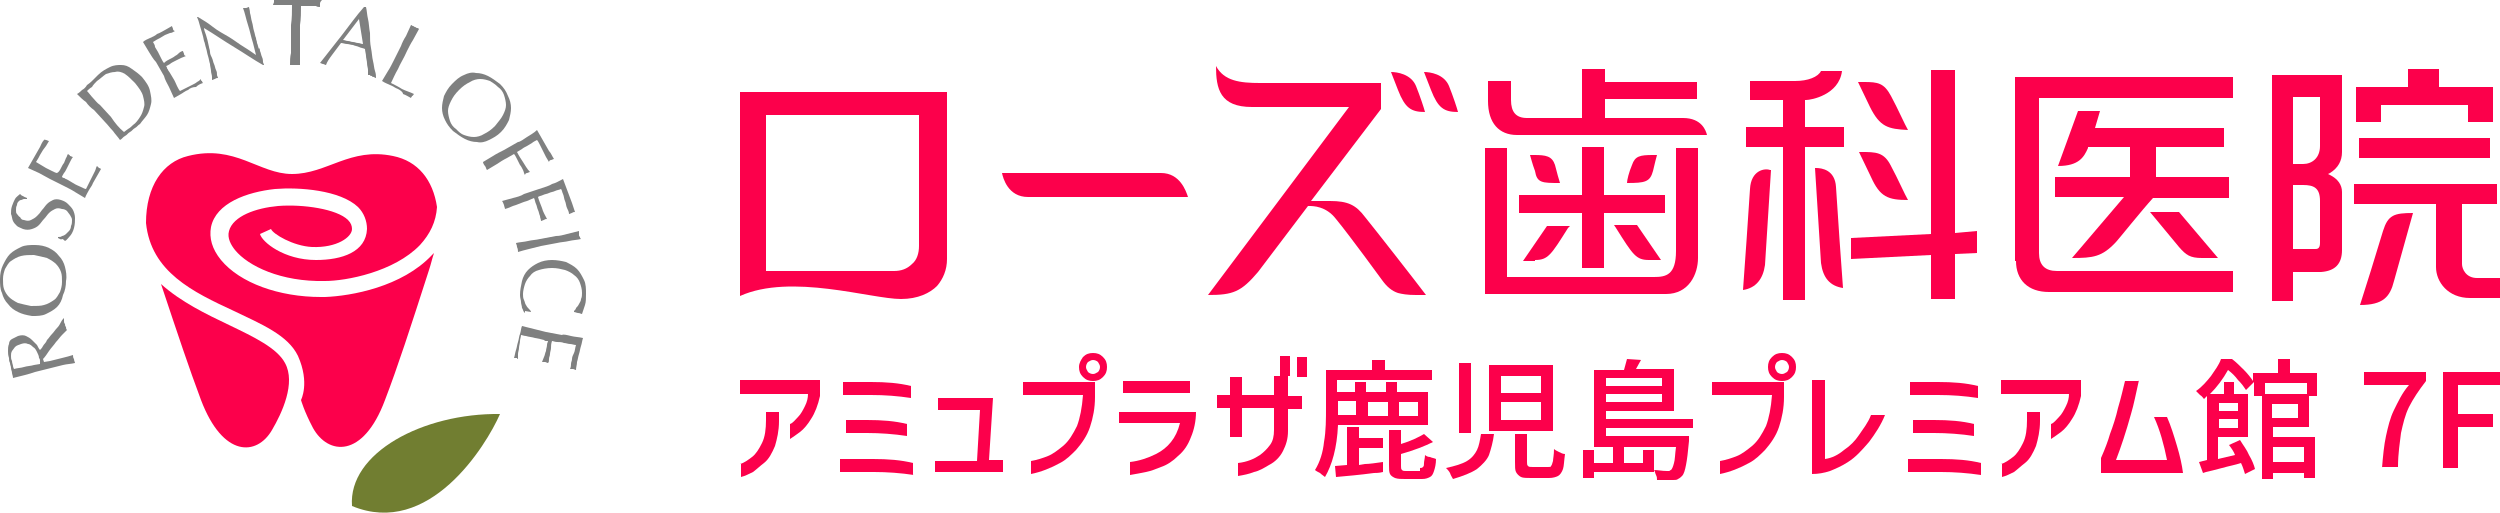 <?xml version="1.0" encoding="utf-8"?>
<!-- Generator: Adobe Illustrator 26.2.1, SVG Export Plug-In . SVG Version: 6.00 Build 0)  -->
<svg version="1.1" id="レイヤー_1" xmlns="http://www.w3.org/2000/svg" xmlns:xlink="http://www.w3.org/1999/xlink" x="0px"
	 y="0px" viewBox="0 0 250 51.3" style="enable-background:new 0 0 250 51.3;" xml:space="preserve">
<style type="text/css">
	.st0{fill:#7F8080;}
	.st1{fill:#fc004b;}
	.st2{fill:#717E31;}
</style>
<g>
	<g>
		<g>
			<g>
				<path class="st0" d="M2.5,37.5c-0.4,0.1-0.8,0.2-1.2,0.3c0-0.2-0.1-0.4-0.1-0.5c0-0.2-0.1-0.3-0.1-0.5c0-0.2-0.1-0.3-0.1-0.5
					c-0.1-0.2-0.1-0.3-0.1-0.5c-0.1-0.3-0.1-0.5-0.1-0.7c0-0.2,0-0.5,0.1-0.7C0.9,34.2,1,34,1.2,33.9c0.2-0.1,0.4-0.2,0.6-0.3
					c0.3-0.1,0.6-0.1,0.8,0c0.2,0.1,0.4,0.2,0.6,0.4c0.2,0.2,0.3,0.3,0.5,0.5C3.8,34.7,3.9,34.9,4,35c0.1-0.1,0.2-0.2,0.3-0.4
					c0.1-0.2,0.3-0.3,0.4-0.6c0.2-0.2,0.3-0.4,0.5-0.6c0.2-0.2,0.3-0.4,0.5-0.6c0.2-0.2,0.3-0.4,0.4-0.6c0.1-0.2,0.2-0.3,0.3-0.4
					c0,0.1,0,0.2,0,0.3c0,0.1,0,0.2,0.1,0.3c0,0.1,0,0.2,0.1,0.3c0,0.1,0,0.2,0.1,0.3c-0.1,0.1-0.3,0.3-0.5,0.5
					C6,33.7,5.8,34,5.6,34.2c-0.2,0.3-0.5,0.6-0.7,0.9c-0.2,0.3-0.4,0.6-0.6,0.8l0.1,0.3L5,36.1c0.4-0.1,0.8-0.2,1.2-0.3
					c0.4-0.1,0.8-0.2,1.1-0.3c0,0.1,0,0.3,0.1,0.4c0,0.2,0.1,0.3,0.1,0.4c-0.4,0.1-0.8,0.1-1.2,0.2c-0.4,0.1-0.8,0.2-1.2,0.3
					l-1.6,0.4C3.2,37.3,2.9,37.4,2.5,37.5z M4,36.1c0-0.1,0-0.2-0.1-0.3c0-0.2-0.1-0.4-0.2-0.6c-0.1-0.2-0.2-0.4-0.4-0.5
					c-0.1-0.1-0.3-0.3-0.5-0.3c-0.2-0.1-0.4-0.1-0.7,0c-0.2,0.1-0.4,0.1-0.6,0.3c-0.1,0.1-0.2,0.3-0.3,0.4c-0.1,0.2-0.1,0.3-0.1,0.5
					c0,0.2,0,0.3,0.1,0.5c0,0.2,0.1,0.4,0.1,0.5c0,0.1,0.1,0.3,0.1,0.3c0.3-0.1,0.7-0.1,1-0.2c0.3-0.1,0.7-0.1,1-0.2L4,36.4
					C4,36.3,4,36.2,4,36.1z"/>
				<path class="st0" d="M1.8,31.2c-0.4-0.2-0.7-0.4-1-0.8c-0.3-0.3-0.5-0.7-0.6-1.1C0,28.9,0,28.4,0,27.9c0-0.5,0.1-1,0.3-1.4
					c0.2-0.4,0.4-0.8,0.7-1.1c0.3-0.3,0.7-0.5,1.1-0.7c0.4-0.2,0.9-0.2,1.4-0.2c0.5,0,1,0.1,1.4,0.3c0.4,0.2,0.7,0.4,1,0.8
					c0.3,0.3,0.5,0.7,0.6,1.1c0.1,0.4,0.2,0.9,0.1,1.4c0,0.5-0.1,1-0.3,1.4C6.2,30,6,30.4,5.7,30.7C5.4,31,5,31.2,4.6,31.4
					c-0.4,0.2-0.9,0.2-1.4,0.2C2.6,31.5,2.2,31.4,1.8,31.2z M2.1,25.6c-0.4,0.1-0.7,0.3-1,0.5c-0.3,0.2-0.4,0.5-0.6,0.8
					c-0.1,0.3-0.2,0.6-0.2,1c0,0.4,0,0.7,0.1,1c0.1,0.3,0.3,0.6,0.5,0.8c0.2,0.2,0.5,0.4,0.9,0.6c0.4,0.1,0.8,0.2,1.3,0.3
					c0.5,0,1,0,1.3-0.1c0.4-0.1,0.7-0.3,1-0.5c0.3-0.2,0.4-0.5,0.6-0.8c0.1-0.3,0.2-0.6,0.2-1c0-0.4,0-0.7-0.1-1
					c-0.1-0.3-0.3-0.6-0.5-0.8c-0.2-0.2-0.5-0.4-0.9-0.6c-0.4-0.1-0.8-0.2-1.3-0.3C2.9,25.5,2.5,25.5,2.1,25.6z"/>
				<path class="st0" d="M6.2,23.6c0.1,0,0.3-0.1,0.4-0.2c0.1-0.1,0.2-0.2,0.3-0.3c0.1-0.1,0.2-0.3,0.2-0.5c0.1-0.2,0.1-0.4,0.1-0.6
					c0-0.2-0.1-0.3-0.2-0.5c-0.1-0.1-0.2-0.3-0.3-0.4c-0.1-0.1-0.3-0.2-0.5-0.2c-0.3-0.1-0.5-0.1-0.7,0c-0.2,0.1-0.4,0.2-0.6,0.4
					c-0.2,0.2-0.3,0.4-0.5,0.6c-0.2,0.2-0.3,0.4-0.5,0.6c-0.2,0.2-0.4,0.3-0.7,0.4c-0.3,0.1-0.6,0.1-0.9,0c-0.2-0.1-0.5-0.2-0.6-0.3
					c-0.2-0.2-0.3-0.3-0.4-0.5c-0.1-0.2-0.1-0.5-0.2-0.7c0-0.3,0-0.5,0.1-0.8c0.1-0.3,0.2-0.5,0.3-0.7c0.1-0.2,0.3-0.3,0.5-0.5
					c0.1,0.1,0.2,0.2,0.3,0.2c0.1,0.1,0.2,0.1,0.4,0.2l0,0.1c-0.1,0-0.2,0-0.3,0c-0.1,0-0.2,0.1-0.3,0.1C2.1,20,2,20,1.9,20.1
					c-0.1,0.1-0.2,0.2-0.2,0.4c-0.1,0.2-0.1,0.3-0.1,0.5c0,0.2,0,0.3,0.1,0.4c0.1,0.1,0.2,0.3,0.3,0.3C2.1,21.9,2.2,22,2.4,22
					c0.3,0.1,0.5,0.1,0.7,0c0.2-0.1,0.4-0.2,0.6-0.4C3.9,21.4,4,21.3,4.2,21c0.2-0.2,0.3-0.4,0.5-0.6c0.2-0.2,0.4-0.3,0.6-0.4
					c0.2-0.1,0.5-0.1,0.8,0c0.3,0.1,0.5,0.2,0.7,0.4c0.2,0.2,0.4,0.4,0.5,0.6c0.1,0.2,0.2,0.5,0.2,0.8c0,0.3,0,0.6-0.1,1
					c-0.1,0.4-0.3,0.7-0.4,0.8c-0.2,0.2-0.3,0.4-0.5,0.5c-0.1-0.1-0.2-0.2-0.3-0.2C6.1,24,6,23.9,5.8,23.8l0-0.1
					C6,23.7,6.1,23.7,6.2,23.6z"/>
				<path class="st0" d="M3.9,17.3c-0.4-0.2-0.7-0.3-1.1-0.5c0.1-0.2,0.3-0.5,0.4-0.7c0.1-0.2,0.3-0.5,0.4-0.7
					c0.1-0.2,0.3-0.5,0.4-0.7c0.1-0.2,0.2-0.5,0.4-0.7C4.5,13.9,4.5,14,4.6,14c0.1,0,0.2,0.1,0.3,0.1c-0.1,0.2-0.2,0.3-0.3,0.5
					c-0.1,0.1-0.2,0.3-0.3,0.4c-0.1,0.2-0.2,0.3-0.3,0.5c-0.1,0.2-0.2,0.4-0.4,0.7c0.2,0.1,0.3,0.2,0.5,0.3c0.2,0.1,0.3,0.2,0.5,0.3
					c0.2,0.1,0.4,0.2,0.6,0.3c0.2,0.1,0.4,0.2,0.5,0.2C5.9,17.2,6,17,6.1,16.8c0.1-0.2,0.2-0.4,0.3-0.5c0.1-0.2,0.1-0.3,0.2-0.5
					c0.1-0.1,0.1-0.3,0.2-0.4c0.1,0.1,0.2,0.1,0.2,0.2c0.1,0,0.2,0.1,0.3,0.1c-0.1,0.1-0.2,0.3-0.3,0.5c-0.1,0.2-0.2,0.4-0.3,0.6
					c-0.1,0.2-0.2,0.4-0.3,0.5c-0.1,0.2-0.2,0.3-0.2,0.4c0,0,0.1,0.1,0.2,0.1c0.1,0,0.1,0.1,0.2,0.1L6.8,18l0.5,0.3
					c0.3,0.2,0.6,0.3,0.8,0.4c0.2,0.1,0.4,0.2,0.5,0.2c0.1-0.2,0.2-0.4,0.3-0.6c0.1-0.2,0.2-0.4,0.3-0.6c0.1-0.2,0.2-0.4,0.3-0.6
					c0.1-0.2,0.1-0.4,0.2-0.5c0,0,0.1,0.1,0.1,0.1c0,0,0.1,0.1,0.1,0.1c0.1,0,0.2,0.1,0.2,0.1c-0.1,0.2-0.3,0.5-0.4,0.7
					c-0.1,0.2-0.3,0.5-0.4,0.7c-0.1,0.3-0.3,0.5-0.4,0.7c-0.1,0.2-0.3,0.5-0.4,0.8c-0.3-0.2-0.7-0.4-1-0.6c-0.3-0.2-0.7-0.4-1.1-0.6
					L5,17.9C4.6,17.7,4.3,17.5,3.9,17.3z"/>
				<path class="st0" d="M8.6,10.2C8.3,10,8,9.7,7.7,9.4c0.2-0.1,0.4-0.3,0.5-0.4c0.2-0.1,0.4-0.3,0.5-0.5C9,8.3,9.2,8.1,9.3,8
					c0.2-0.2,0.3-0.3,0.5-0.5c0.4-0.4,0.8-0.6,1.2-0.8c0.4-0.2,0.8-0.2,1.1-0.2c0.4,0,0.7,0.1,1.1,0.4c0.3,0.2,0.7,0.5,1,0.8
					c0.4,0.5,0.7,0.9,0.8,1.4c0.1,0.5,0.2,0.9,0.1,1.3c-0.1,0.4-0.2,0.8-0.4,1.1c-0.2,0.3-0.5,0.6-0.7,0.9c-0.2,0.1-0.3,0.3-0.5,0.4
					c-0.2,0.1-0.3,0.3-0.5,0.4c-0.2,0.1-0.3,0.3-0.5,0.4c-0.2,0.1-0.3,0.3-0.5,0.4c-0.2-0.3-0.5-0.6-0.7-0.9
					c-0.3-0.3-0.5-0.6-0.8-0.9l-1.1-1.2C9.1,10.8,8.8,10.5,8.6,10.2z M12.4,13.2c0.1-0.1,0.3-0.2,0.4-0.3c0.2-0.1,0.4-0.3,0.5-0.4
					c0.3-0.2,0.5-0.5,0.7-0.8c0.2-0.3,0.3-0.6,0.4-1c0.1-0.3,0-0.7-0.1-1.1c-0.1-0.4-0.4-0.8-0.8-1.3c-0.4-0.4-0.7-0.7-1-0.9
					c-0.3-0.2-0.7-0.3-1-0.2c-0.3,0-0.6,0.1-0.9,0.2C10.3,7.6,10,7.9,9.7,8.1C9.5,8.3,9.3,8.5,9.2,8.7C9,8.8,8.8,9,8.7,9.1
					c0.2,0.2,0.4,0.5,0.6,0.7c0.2,0.2,0.4,0.5,0.7,0.7l1.1,1.2C11.5,12.3,11.9,12.8,12.4,13.2z"/>
				<path class="st0" d="M14.9,5.2c-0.2-0.3-0.4-0.7-0.6-1C14.5,4,14.8,3.9,15,3.8c0.2-0.1,0.5-0.2,0.7-0.4C16,3.3,16.3,3.1,16.5,3
					c0.2-0.1,0.5-0.3,0.7-0.4c0,0.1,0.1,0.2,0.1,0.3c0,0.1,0.1,0.2,0.2,0.2c-0.2,0.1-0.3,0.2-0.5,0.2c-0.2,0.1-0.3,0.1-0.5,0.2
					c-0.2,0.1-0.3,0.2-0.5,0.3c-0.2,0.1-0.4,0.2-0.7,0.4c0.1,0.2,0.2,0.3,0.2,0.5c0.1,0.2,0.2,0.3,0.3,0.5c0.1,0.2,0.2,0.4,0.3,0.6
					c0.1,0.2,0.2,0.4,0.3,0.5C16.6,6.1,16.8,6,17,5.9c0.2-0.1,0.4-0.2,0.5-0.3c0.2-0.1,0.3-0.2,0.4-0.3c0.1-0.1,0.3-0.2,0.4-0.2
					c0,0.1,0.1,0.2,0.1,0.3c0,0.1,0.1,0.2,0.2,0.2c-0.2,0.1-0.3,0.1-0.5,0.2c-0.2,0.1-0.4,0.2-0.6,0.3c-0.2,0.1-0.4,0.2-0.5,0.3
					c-0.2,0.1-0.3,0.2-0.4,0.2c0,0,0.1,0.1,0.1,0.2c0,0.1,0.1,0.1,0.1,0.2l0.2,0.3l0.3,0.5c0.2,0.3,0.3,0.6,0.4,0.8
					c0.1,0.2,0.2,0.4,0.3,0.5c0.2-0.1,0.4-0.2,0.6-0.3c0.2-0.1,0.4-0.2,0.6-0.3c0.2-0.1,0.4-0.2,0.5-0.3c0.2-0.1,0.3-0.2,0.4-0.3
					c0,0,0,0.1,0,0.1c0,0,0,0.1,0.1,0.1c0,0.1,0.1,0.2,0.1,0.2c-0.3,0.1-0.5,0.2-0.7,0.4C19.3,8.7,19,8.8,18.8,9
					c-0.3,0.1-0.5,0.3-0.7,0.4c-0.2,0.1-0.5,0.3-0.7,0.4c-0.2-0.4-0.3-0.7-0.5-1.1c-0.2-0.4-0.4-0.7-0.5-1.1l-0.8-1.4
					C15.3,5.9,15.1,5.5,14.9,5.2z"/>
				<path class="st0" d="M23.4,4.7c-1-0.6-2-1.3-3-1.9c0,0.2,0.1,0.4,0.2,0.7c0.1,0.3,0.2,0.7,0.3,1.2c0,0.1,0.1,0.3,0.1,0.5
					c0,0.2,0.1,0.4,0.2,0.6c0.1,0.2,0.1,0.4,0.2,0.6c0.1,0.2,0.1,0.4,0.2,0.6c0.1,0.2,0.1,0.3,0.1,0.5c0,0.1,0.1,0.2,0.1,0.3
					c-0.1,0-0.2,0-0.3,0.1c-0.1,0-0.2,0.1-0.3,0.1c0-0.1,0-0.2,0-0.3c0-0.2-0.1-0.4-0.1-0.6c0-0.2-0.1-0.5-0.1-0.7
					c-0.1-0.3-0.1-0.5-0.2-0.8c-0.1-0.3-0.1-0.5-0.2-0.8c-0.1-0.3-0.1-0.5-0.2-0.7c-0.1-0.6-0.3-1.1-0.4-1.5
					c-0.1-0.4-0.2-0.7-0.3-0.9l0.1,0c0.5,0.3,1,0.6,1.5,1c0.5,0.4,1.1,0.7,1.6,1c0.5,0.3,1,0.7,1.5,1c0.5,0.3,0.9,0.6,1.2,0.8
					l-0.3-1.2c-0.2-0.6-0.3-1.2-0.5-1.8c-0.2-0.6-0.3-1.2-0.5-1.7c0.1,0,0.2,0,0.3,0c0.1,0,0.2-0.1,0.3-0.1c0,0.1,0.1,0.3,0.1,0.6
					c0.1,0.3,0.1,0.6,0.2,0.9c0.1,0.3,0.1,0.6,0.2,0.9c0.1,0.3,0.1,0.5,0.2,0.7c0,0.2,0.1,0.3,0.1,0.5c0.1,0.2,0.1,0.4,0.2,0.6
					C25.9,4.7,26,4.9,26,5.1c0.1,0.2,0.1,0.4,0.2,0.6c0.1,0.2,0.1,0.4,0.1,0.5c0,0.1,0.1,0.2,0.1,0.3l-0.1,0
					C25.4,6,24.4,5.3,23.4,4.7z"/>
				<path class="st0" d="M29.2,0.5c-0.2,0-0.3,0-0.5,0c-0.2,0-0.4,0-0.5,0c-0.2,0-0.3,0-0.5,0c-0.2,0-0.3,0-0.4,0
					c0-0.1,0.1-0.2,0.1-0.3c0-0.1,0-0.2,0-0.3c0.4,0,0.8,0,1.2,0.1c0.4,0,0.8,0,1.2,0c0.4,0,0.8,0,1.2,0c0.4,0,0.8,0,1.2,0
					C32,0.2,32,0.3,32,0.4c0,0.1,0,0.2,0,0.3c-0.1,0-0.3,0-0.4-0.1c-0.2,0-0.3,0-0.5,0c-0.2,0-0.4,0-0.5,0c-0.2,0-0.3,0-0.5,0
					c0,0.6,0,1.3-0.1,1.9l0,1.6c0,0.4,0,0.8,0,1.2c0,0.4,0,0.8,0,1.2c-0.1,0-0.3,0-0.5,0c-0.2,0-0.3,0-0.5,0c0-0.4,0-0.8,0.1-1.2
					c0-0.4,0-0.8,0-1.2l0-1.6C29.2,1.8,29.2,1.2,29.2,0.5z"/>
				<path class="st0" d="M37.6,7.8c-0.1,0-0.2-0.1-0.2-0.1c-0.1,0-0.2,0-0.2-0.1c-0.1,0-0.2,0-0.2-0.1c-0.1,0-0.2,0-0.2,0
					c0-0.1,0-0.3,0-0.5c0-0.2-0.1-0.4-0.1-0.7c0-0.2-0.1-0.5-0.1-0.7c0-0.2-0.1-0.5-0.1-0.7c-0.2-0.1-0.4-0.1-0.6-0.2
					c-0.2-0.1-0.4-0.1-0.6-0.2c-0.2,0-0.4-0.1-0.6-0.1c-0.2,0-0.4-0.1-0.6-0.1c-0.3,0.4-0.6,0.8-0.9,1.2c-0.3,0.4-0.5,0.7-0.6,1
					c-0.1,0-0.2-0.1-0.3-0.1c-0.1,0-0.2-0.1-0.3-0.1c0.7-0.9,1.5-1.9,2.2-2.8c0.7-0.9,1.4-1.9,2.2-2.8l0.2,0
					c0.1,0.4,0.1,0.8,0.2,1.2c0.1,0.4,0.1,0.9,0.2,1.4C37,3.9,37,4.3,37.1,4.8c0.1,0.5,0.1,0.9,0.2,1.3c0.1,0.4,0.1,0.7,0.2,1
					C37.6,7.4,37.6,7.6,37.6,7.8z M34.3,4c0.2,0,0.3,0.1,0.5,0.1c0.2,0,0.3,0.1,0.5,0.1c0.2,0,0.3,0.1,0.5,0.1
					c0.2,0,0.3,0.1,0.5,0.1l-0.4-2.5L34.3,4z"/>
				<path class="st0" d="M40.6,3.6c0.2-0.4,0.3-0.7,0.5-1.1c0.1,0,0.1,0.1,0.2,0.1c0.1,0,0.1,0.1,0.2,0.1c0.1,0,0.1,0.1,0.2,0.1
					c0.1,0,0.1,0,0.2,0.1c-0.2,0.4-0.4,0.7-0.6,1.1c-0.2,0.3-0.4,0.7-0.6,1.1c-0.3,0.7-0.7,1.3-0.9,1.8c-0.3,0.5-0.5,1-0.7,1.4
					c0.4,0.2,0.8,0.4,1.1,0.6c0.4,0.2,0.8,0.3,1.2,0.5c-0.1,0.1-0.1,0.2-0.2,0.2c0,0.1-0.1,0.1-0.1,0.2c-0.2-0.1-0.5-0.3-0.8-0.4
					C40.3,9.2,40,9,39.8,8.9c-0.3-0.1-0.5-0.3-0.8-0.4c-0.2-0.1-0.5-0.2-0.8-0.4c0.2-0.3,0.4-0.7,0.6-1c0.2-0.3,0.4-0.7,0.6-1.1
					l0.7-1.4C40.2,4.3,40.4,3.9,40.6,3.6z"/>
				<path class="st0" d="M46.4,7.5c0.4-0.2,0.8-0.3,1.2-0.2c0.4,0,0.8,0.1,1.2,0.3c0.4,0.2,0.8,0.5,1.2,0.8c0.4,0.4,0.6,0.7,0.8,1.2
					c0.2,0.4,0.3,0.8,0.3,1.2c0,0.4-0.1,0.8-0.2,1.2c-0.2,0.4-0.4,0.8-0.8,1.2c-0.4,0.4-0.8,0.6-1.2,0.8c-0.4,0.2-0.8,0.3-1.2,0.2
					c-0.4,0-0.8-0.1-1.2-0.3c-0.4-0.2-0.8-0.5-1.2-0.8c-0.4-0.4-0.6-0.7-0.8-1.1c-0.2-0.4-0.3-0.8-0.3-1.2c0-0.4,0.1-0.8,0.2-1.2
					c0.2-0.4,0.4-0.8,0.8-1.2C45.6,8,45.9,7.7,46.4,7.5z M50.3,11.5c0.2-0.4,0.3-0.7,0.3-1c0-0.3-0.1-0.7-0.2-1
					c-0.1-0.3-0.3-0.6-0.6-0.8c-0.3-0.3-0.5-0.4-0.8-0.6c-0.3-0.1-0.6-0.2-1-0.2c-0.3,0-0.7,0.1-1,0.3c-0.4,0.2-0.7,0.4-1.1,0.8
					c-0.4,0.4-0.6,0.7-0.8,1.1c-0.2,0.4-0.3,0.7-0.3,1c0,0.3,0.1,0.7,0.2,1c0.1,0.3,0.3,0.6,0.6,0.8c0.3,0.3,0.5,0.5,0.8,0.6
					c0.3,0.1,0.6,0.2,1,0.2c0.3,0,0.7-0.1,1-0.3c0.4-0.2,0.7-0.4,1.1-0.8C49.8,12.2,50.1,11.9,50.3,11.5z"/>
				<path class="st0" d="M52.7,13.7c0.3-0.2,0.7-0.4,1-0.7c0.1,0.2,0.3,0.5,0.4,0.7c0.1,0.2,0.3,0.5,0.4,0.7
					c0.1,0.2,0.3,0.5,0.4,0.7c0.2,0.2,0.3,0.5,0.5,0.8c-0.1,0-0.2,0.1-0.3,0.1c-0.1,0-0.2,0.1-0.2,0.2c-0.1-0.2-0.2-0.3-0.3-0.5
					c-0.1-0.2-0.2-0.4-0.3-0.6c-0.1-0.2-0.2-0.4-0.3-0.6c-0.1-0.2-0.2-0.4-0.3-0.5c-0.2,0.1-0.4,0.2-0.5,0.3
					c-0.2,0.1-0.3,0.2-0.5,0.3c-0.2,0.1-0.4,0.2-0.5,0.3c-0.2,0.1-0.3,0.2-0.5,0.3c0.2,0.4,0.4,0.7,0.6,1c0.2,0.3,0.4,0.7,0.7,1
					c-0.1,0-0.2,0.1-0.3,0.1c-0.1,0-0.2,0.1-0.2,0.2c-0.1-0.1-0.1-0.3-0.2-0.5c-0.1-0.2-0.2-0.4-0.3-0.5c-0.1-0.2-0.2-0.4-0.3-0.6
					c-0.1-0.2-0.2-0.4-0.3-0.5l-0.7,0.4c-0.4,0.2-0.7,0.4-1,0.6c-0.3,0.2-0.7,0.4-1,0.6c-0.1-0.1-0.1-0.3-0.2-0.4
					c-0.1-0.1-0.2-0.3-0.2-0.4c0.3-0.2,0.7-0.4,1-0.6c0.3-0.2,0.7-0.4,1.1-0.6l1.4-0.8C52,14.2,52.4,13.9,52.7,13.7z"/>
				<path class="st0" d="M55.2,18.4c0.4-0.1,0.7-0.3,1.1-0.5c0.1,0.3,0.2,0.5,0.3,0.8c0.1,0.3,0.2,0.5,0.3,0.8
					c0.1,0.3,0.2,0.5,0.3,0.8c0.1,0.3,0.2,0.6,0.3,0.9c-0.1,0-0.2,0-0.3,0.1c-0.1,0-0.2,0.1-0.3,0.1c0-0.2-0.1-0.4-0.2-0.6
					c-0.1-0.2-0.1-0.5-0.2-0.7c-0.1-0.2-0.1-0.5-0.2-0.7c-0.1-0.2-0.1-0.4-0.2-0.5c-0.2,0.1-0.4,0.1-0.6,0.2
					c-0.2,0.1-0.4,0.1-0.6,0.2c-0.2,0.1-0.4,0.1-0.6,0.2c-0.2,0.1-0.4,0.1-0.5,0.2c0.1,0.4,0.3,0.8,0.4,1.1c0.1,0.4,0.3,0.7,0.5,1.1
					c-0.1,0-0.2,0-0.3,0.1c-0.1,0-0.2,0.1-0.3,0.1c0-0.2-0.1-0.3-0.1-0.5c-0.1-0.2-0.1-0.4-0.2-0.6c-0.1-0.2-0.1-0.4-0.2-0.6
					c-0.1-0.2-0.1-0.4-0.2-0.6l-0.7,0.3c-0.4,0.1-0.8,0.3-1.1,0.4c-0.4,0.1-0.7,0.3-1.1,0.4c0-0.1-0.1-0.3-0.1-0.4
					c-0.1-0.2-0.1-0.3-0.2-0.4c0.4-0.1,0.7-0.2,1.1-0.3c0.4-0.1,0.8-0.2,1.1-0.4l1.5-0.5C54.5,18.7,54.9,18.6,55.2,18.4z"/>
				<path class="st0" d="M56.7,23.4c0.4-0.1,0.8-0.2,1.2-0.3c0,0.1,0,0.2,0,0.2c0,0.1,0,0.1,0,0.2c0,0.1,0,0.1,0.1,0.2
					c0,0.1,0,0.1,0.1,0.2c-0.4,0.1-0.8,0.1-1.2,0.2c-0.4,0.1-0.8,0.1-1.2,0.2l-1.6,0.3c-0.4,0.1-0.8,0.2-1.2,0.3
					c-0.4,0.1-0.8,0.2-1.1,0.3c0-0.1,0-0.3-0.1-0.5c0-0.2-0.1-0.3-0.1-0.4c0.4-0.1,0.8-0.1,1.2-0.2c0.4-0.1,0.8-0.1,1.2-0.2l1.6-0.3
					C56,23.6,56.3,23.5,56.7,23.4z"/>
				<path class="st0" d="M52.4,31.2c-0.1-0.1-0.1-0.3-0.2-0.4c0-0.2-0.1-0.4-0.1-0.6c0-0.2-0.1-0.4-0.1-0.7c0-0.5,0.1-0.9,0.2-1.4
					c0.1-0.4,0.3-0.8,0.6-1.1c0.3-0.3,0.6-0.5,1-0.7c0.4-0.2,0.9-0.3,1.4-0.3c0.5,0,1,0.1,1.4,0.2c0.4,0.2,0.8,0.4,1.1,0.7
					c0.3,0.3,0.5,0.7,0.7,1.1c0.2,0.4,0.2,0.9,0.2,1.4c0,0.4,0,0.8-0.1,1.1c-0.1,0.3-0.2,0.6-0.3,0.9c-0.1,0-0.2-0.1-0.4-0.1
					c-0.1,0-0.3-0.1-0.4-0.1l0-0.1c0.1-0.1,0.2-0.2,0.2-0.3c0.1-0.1,0.2-0.2,0.3-0.4c0.1-0.2,0.2-0.3,0.2-0.5
					c0.1-0.2,0.1-0.4,0.1-0.6c0-0.4-0.1-0.7-0.2-1c-0.1-0.3-0.3-0.6-0.6-0.8c-0.2-0.2-0.6-0.4-0.9-0.5c-0.4-0.1-0.8-0.2-1.3-0.2
					c-0.5,0-1,0.1-1.3,0.2c-0.4,0.1-0.7,0.3-0.9,0.6c-0.2,0.2-0.4,0.5-0.5,0.8c-0.1,0.3-0.2,0.7-0.2,1c0,0.2,0,0.4,0.1,0.6
					c0.1,0.2,0.1,0.4,0.2,0.5c0.1,0.2,0.2,0.3,0.3,0.4c0.1,0.1,0.2,0.2,0.2,0.3l0,0l-0.6-0.1C52.5,31.4,52.5,31.3,52.4,31.2z"/>
				<path class="st0" d="M57.1,33.6c0.4,0.1,0.8,0.1,1.2,0.2c-0.1,0.3-0.1,0.5-0.2,0.8c-0.1,0.3-0.1,0.5-0.2,0.8
					c-0.1,0.3-0.1,0.5-0.2,0.8c0,0.3-0.1,0.5-0.1,0.8c-0.1,0-0.2-0.1-0.3-0.1c-0.1,0-0.2,0-0.3,0c0.1-0.2,0.1-0.4,0.1-0.5
					c0-0.2,0.1-0.3,0.1-0.5c0-0.2,0.1-0.4,0.2-0.6c0.1-0.2,0.1-0.5,0.2-0.8c-0.2,0-0.4-0.1-0.6-0.1c-0.2,0-0.4-0.1-0.6-0.1
					c-0.2-0.1-0.5-0.1-0.7-0.1c-0.2,0-0.4-0.1-0.5-0.1c-0.1,0.3-0.1,0.5-0.1,0.7c0,0.2-0.1,0.4-0.1,0.6c0,0.2-0.1,0.3-0.1,0.5
					c0,0.2,0,0.3-0.1,0.4c-0.1,0-0.2-0.1-0.3-0.1c-0.1,0-0.2,0-0.3,0c0.1-0.2,0.1-0.3,0.2-0.5c0.1-0.2,0.1-0.4,0.2-0.6
					c0-0.2,0.1-0.4,0.1-0.6c0-0.2,0.1-0.3,0.1-0.4c-0.1,0-0.1,0-0.2,0c-0.1,0-0.1,0-0.2-0.1l-0.4-0.1l-0.5-0.1
					c-0.3-0.1-0.6-0.1-0.9-0.2c-0.2,0-0.4-0.1-0.5-0.1c0,0.2-0.1,0.4-0.1,0.6c0,0.2-0.1,0.5-0.1,0.7c0,0.2-0.1,0.4-0.1,0.6
					c0,0.2,0,0.4,0,0.5c0,0-0.1,0-0.1-0.1c-0.1,0-0.1,0-0.1,0c-0.1,0-0.2,0-0.2,0c0.1-0.3,0.1-0.5,0.2-0.8c0.1-0.3,0.1-0.5,0.2-0.8
					c0.1-0.3,0.1-0.6,0.2-0.8c0.1-0.3,0.1-0.6,0.2-0.8c0.4,0.1,0.8,0.2,1.2,0.3c0.4,0.1,0.8,0.2,1.2,0.3l1.6,0.3
					C56.3,33.4,56.7,33.5,57.1,33.6z"/>
			</g>
			<path class="st1" d="M28.5,36.3c-0.8-1.5-3.1-2.6-5.6-3.8c-2.3-1.1-4.8-2.3-6.8-4.1c1.7,5.1,2.8,8.4,4,11.6
				c2.2,5.8,5.6,5.6,7.1,3C28.2,41.3,29.6,38.3,28.5,36.3z"/>
			<g>
				<path class="st2" d="M35.2,50.6c7.7,3.2,13.4-6,14.8-9.2C42.3,41.3,34.8,45.3,35.2,50.6z"/>
			</g>
			<path class="st1" d="M27.1,22.9c0.2,0.5,2.2,1.7,4.1,1.8c2.5,0.1,4-1,4-1.8c0-0.3-0.1-0.6-0.4-0.9c-1.1-1.1-4.5-1.6-7-1.4
				c-2.2,0.2-4.5,1-4.9,2.5c-0.2,0.7,0.2,1.4,0.6,1.9c1.3,1.6,4.6,3.2,9,3.1c2.1,0,6.9-0.9,9.5-3.6c1-1.1,1.6-2.3,1.7-3.8
				c-0.4-2.7-1.9-4.6-4.4-5.1c-4.3-0.9-6.6,1.8-10.1,1.8c-3.3,0-5.7-3-10.4-1.8c-2.5,0.6-4.2,3-4.2,6.7c0.5,4.9,4.7,6.9,8.8,8.8
				c2.7,1.3,5.4,2.4,6.4,4.5c1.2,2.7,0.3,4.4,0.3,4.4s0.3,1.1,1.2,2.8c1.5,2.7,5,3.1,7.2-2.8c1.3-3.4,2.5-7.1,4.4-13
				c0.2-0.6,0.3-1.1,0.5-1.7c-0.1,0.1-0.1,0.1-0.2,0.2c-3,3.2-8.1,4.1-10.7,4.2c-0.1,0-0.3,0-0.4,0c-4.2,0-8.1-1.4-10-3.7
				c-0.9-1.1-1.2-2.2-1-3.3c0.5-2.4,3.6-3.5,6.4-3.8c2.4-0.2,6.5,0.1,8.3,1.8c0.6,0.6,0.9,1.4,0.9,2.2c-0.1,2.3-2.5,3.1-5.1,3.1
				c-3.2,0-5.4-1.8-5.6-2.6L27.1,22.9z"/>
		</g>
	</g>
	<g>
		<g>
			<path class="st1" d="M74,29.6c5.1-2.3,13.1,0.3,16.1,0.3c1.7,0,2.9-0.6,3.6-1.3c0.6-0.7,1-1.6,1-2.7V9.2H74V29.6z M76.6,11.5
				h15.3v13.1c0,0.7-0.2,1.4-0.7,1.8c-0.5,0.5-1.1,0.7-1.8,0.7H76.6V11.5z"/>
			<path class="st1" d="M116.1,17.3h-15.9c0.1,0.5,0.6,2.4,2.6,2.4h16C118.6,19.1,118,17.3,116.1,17.3z"/>
			<path class="st1" d="M165.7,15.5l-0.4,0c-1.3,0-1.8,0.1-2.1,1c-0.3,0.7-0.5,1.5-0.5,1.8c1.8,0,2.3-0.1,2.6-1.2
				C165.5,16.3,165.6,15.8,165.7,15.5z"/>
			<path class="st1" d="M167.6,25.1c0,2.4-1,2.6-2.2,2.6h-14.7V14.8h-2.2v14.6h18.1c2.3,0,3.2-2,3.2-3.6v-11h-2.2V25.1z"/>
			<polygon class="st1" points="151.9,21.3 158.2,21.3 158.2,26.8 160.4,26.8 160.4,21.3 166.5,21.3 166.5,19.5 160.4,19.5
				160.4,14.7 158.2,14.7 158.2,19.5 151.9,19.5 			"/>
			<path class="st1" d="M156,18.3c-0.1-0.3-0.3-1-0.5-1.8c-0.3-0.9-0.9-1-2.1-1l-0.4,0c0.1,0.3,0.2,0.8,0.5,1.6
				C153.7,18.3,154.2,18.3,156,18.3z"/>
			<path class="st1" d="M168.3,11.8h-7.8V9.9h9.2V8.2h-9.2V6.9h-2.3v4.9h-5.5c-1.1,0-1.6-0.6-1.6-1.8V8.1h-2.3v2
				c0,2.2,1.1,3.4,2.9,3.4h19C170.6,13.1,170.2,11.8,168.3,11.8z"/>
			<path class="st1" d="M153.5,26c1.3,0,1.6-0.5,3.3-3.2l0.2-0.2h-2.3l-2.4,3.5H153.5z"/>
			<path class="st1" d="M161.6,22.8c1.7,2.7,2,3.2,3.3,3.2h1.2l-2.4-3.5h-2.3L161.6,22.8z"/>
			<path class="st1" d="M217.9,24.7c0.7,0.8,1.1,1.1,2.3,1.1h1.6l-3.9-4.6h-2.9L217.9,24.7z"/>
			<path class="st1" d="M190.8,13c-0.3-0.5-1-2.1-1.7-3.4c-0.7-1.3-1.3-1.4-2.7-1.4c-0.1,0-0.2,0-0.4,0c-0.1,0-0.2,0-0.2,0l1.2,2.5
				C188,12.7,188.8,12.9,190.8,13z"/>
			<path class="st1" d="M190.8,20c-0.3-0.5-1-2.1-1.7-3.4c-0.7-1.4-1.5-1.4-3-1.4c-0.1,0-0.2,0-0.2,0l1.2,2.5
				C188,19.7,188.8,20,190.8,20z"/>
			<path class="st1" d="M139.1,7.2l0.7,1.8c0.7,1.8,1.3,2.2,2.7,2.2c-0.1-0.4-0.5-1.6-0.9-2.6C141.1,7.4,139.7,7.2,139.1,7.2z"/>
			<path class="st1" d="M142.4,7.2l0.7,1.8c0.7,1.8,1.3,2.2,2.7,2.2c-0.1-0.4-0.5-1.6-0.9-2.6C144.4,7.4,143,7.2,142.4,7.2z"/>
			<path class="st1" d="M180.5,10h0.1c0.5,0,3.3-0.5,3.6-2.9h-2.1c-0.3,0.6-1.3,1-2.6,1H175V10h3.3v2.7h-3.7v2h3.7V30h2.2V14.7h3.9
				v-2h-3.9V10z"/>
			<polygon class="st1" points="195.5,7 193.1,7 193.1,23.4 185.1,23.8 185.1,25.9 193.1,25.5 193.1,29.9 195.5,29.9 195.5,25.4
				197.7,25.3 197.7,23.1 195.5,23.3 			"/>
			<path class="st1" d="M175,18.9c-0.1,1.6-0.6,8.9-0.7,10.1c1.3-0.2,2-1.1,2.2-2.5l0.6-9.5c0,0-0.1,0-0.1,0
				C176.5,16.8,175.1,17,175,18.9z"/>
			<path class="st1" d="M181.6,16.8c0,0-0.1,0-0.1,0l0.6,9.5c0.2,1.5,0.9,2.3,2.2,2.5c-0.1-1.2-0.6-8.4-0.7-10.1
				C183.5,17,182.2,16.8,181.6,16.8z"/>
			<rect x="235.9" y="13.8" class="st1" width="13.1" height="2"/>
			<polygon class="st1" points="238.1,10.5 246.8,10.5 246.8,12.2 249.3,12.2 249.3,8.7 243.9,8.7 243.9,6.9 240.8,6.9 240.8,8.7
				235.6,8.7 235.6,12.2 238.1,12.2 			"/>
			<path class="st1" d="M238.3,23.1c-0.5,1.7-2,6.5-2.3,7.4c2.3,0,3-0.8,3.4-2.4l1.9-6.8C239.4,21.3,238.8,21.5,238.3,23.1z"/>
			<path class="st1" d="M227.1,30.1h2.2v-2.9h2.8c1.4-0.1,2.1-0.8,2.1-2.2v-5.8c0-0.7-0.4-1.3-1.2-1.7l-0.2-0.1l0.2-0.1
				c0.8-0.5,1.2-1.2,1.2-2.1V7.5h-7V30.1z M229.3,9.7h2.7v4.9c0,1.2-0.8,1.8-1.7,1.8h-1V9.7z M229.3,18.5h1c1.1,0,1.7,0.3,1.7,1.6
				v4.2c0,0.6-0.3,0.6-0.5,0.6h-2.2V18.5z"/>
			<path class="st1" d="M247.7,27.8c-1.1,0-1.5-0.9-1.5-1.4v-6h3.5v-2h-14.3v2h8.2v6.3c0,1.5,1.2,3.1,3.4,3.1h3v-2H247.7z"/>
			<path class="st1" d="M222.8,17.7h-7.2v-3h6.8v-1.9h-12.9l0.5-1.7h-2.2l-2,5.5c2.1,0,2.6-0.9,3-1.8l0-0.1h4.2v3h-7.5v2h6.9
				l-5.2,6.1c2.1,0,3-0.1,4.4-1.6c0.2-0.2,2.6-3.2,3.7-4.4l0,0h7.6V17.7z"/>
			<path class="st1" d="M201.6,26.1c0,1.9,1.2,3.1,3.3,3.1h18.4v-2.1h-17.6c-1.2,0-1.8-0.6-1.8-1.8V9.8h19.4V7.7h-21.8V26.1z"/>
		</g>
		<g>
			<g>
				<path class="st1" d="M133,20.1h-1.9l7-9.2V8.3c0,0-8.8,0-12.1,0c-2,0-3.6-0.2-4.4-1.7c0,0,0,0.4,0,0c0,2.3,0.4,4.1,3.6,4.1h9.7
					l-14.1,18.8c2.5,0,3.3-0.3,5-2.3l5-6.6l0.1,0c0.4,0,1.7,0,2.7,1.3c1.4,1.7,4.6,6.1,4.6,6.1c0.5,0.7,1,1.1,1.6,1.3
					c0.4,0.1,0.9,0.2,1.8,0.2h1c-0.9-1.2-5.2-6.7-6.1-7.8C135.6,20.5,134.8,20.1,133,20.1z"/>
			</g>
		</g>
	</g>
	<g>
		<path class="st1" d="M74,39.3V38h8v1.6c-0.2,0.9-0.5,1.7-0.9,2.3c-0.3,0.5-0.7,1-1.1,1.3c-0.4,0.3-0.7,0.5-1,0.7v-1.5
			c0.3-0.1,0.5-0.4,0.8-0.7c0.3-0.3,0.5-0.7,0.7-1.1c0.2-0.4,0.3-0.8,0.3-1.2H74z M74,46.4c0.4-0.1,0.8-0.4,1.2-0.7
			c0.4-0.3,0.7-0.8,1-1.4c0.3-0.6,0.4-1.4,0.4-2.3v-0.8h1.3v0.9c0,1-0.2,1.8-0.4,2.5c-0.3,0.7-0.6,1.3-1.1,1.7
			c-0.4,0.3-0.7,0.6-1.1,0.9c-0.4,0.2-0.8,0.4-1.2,0.5V46.4z"/>
		<path class="st1" d="M91.4,47.5c-1.3-0.2-2.7-0.3-4-0.3H84v-1.3h3.3c1.5,0,2.8,0.1,4,0.4V47.5z M91.1,39.8c-1.3-0.2-2.6-0.3-4-0.3
			h-2.8v-1.3h2.8c1.5,0,2.8,0.1,4,0.4V39.8z M90.7,43.6c-1.3-0.2-2.7-0.3-4-0.3h-2.1V42h2.1c1.5,0,2.8,0.1,4,0.4V43.6z"/>
		<path class="st1" d="M93.4,46.1h4.3l0.3-5.1h-4.2v-1.2h5.5l-0.4,6.2h1.4v1.2h-6.8V46.1z"/>
		<path class="st1" d="M102.3,39.5v-1.3h7.2v1.5c0,1.1-0.2,2.1-0.5,3c-0.3,0.9-0.8,1.6-1.4,2.3c-0.5,0.5-1,1-1.6,1.3
			c-0.9,0.5-1.9,0.9-2.9,1.1v-1.3c0.6-0.1,1.2-0.3,1.7-0.5c0.5-0.2,1-0.6,1.5-1c0.6-0.5,1-1.2,1.4-2c0.3-0.8,0.5-1.8,0.6-3.1H102.3z
			 M108.3,35.7c0.3-0.3,0.6-0.4,1-0.4c0.4,0,0.7,0.1,1,0.4c0.3,0.3,0.4,0.6,0.4,1c0,0.4-0.1,0.7-0.4,1c-0.3,0.3-0.6,0.4-1,0.4
			c-0.4,0-0.7-0.1-1-0.4c-0.3-0.3-0.4-0.6-0.4-1C107.9,36.3,108.1,36,108.3,35.7z M110,36.7c0-0.2-0.1-0.3-0.2-0.5
			c-0.1-0.1-0.3-0.2-0.5-0.2s-0.3,0.1-0.5,0.2c-0.1,0.1-0.2,0.3-0.2,0.5c0,0.2,0.1,0.3,0.2,0.5c0.1,0.1,0.3,0.2,0.5,0.2
			s0.3-0.1,0.5-0.2C109.9,37.1,110,36.9,110,36.7z"/>
		<path class="st1" d="M111.9,42.4v-1.2h7.7c0,0.9-0.2,1.8-0.5,2.5c-0.3,0.8-0.7,1.4-1.3,1.9c-0.5,0.5-1.1,0.9-1.7,1.1
			c-0.5,0.2-1,0.4-1.5,0.5c-0.5,0.1-1,0.2-1.6,0.3v-1.3c0.9-0.1,1.8-0.4,2.6-0.8c0.6-0.3,1.1-0.7,1.5-1.2c0.4-0.5,0.7-1.1,0.9-1.9
			H111.9z M112.3,38.1h6.7v1.2h-6.7V38.1z"/>
		<path class="st1" d="M128.8,37.7v1.9h1.4v1.3h-1.4v2.2c0,0.8-0.2,1.4-0.5,2c-0.3,0.6-0.8,1.1-1.4,1.4c-0.5,0.3-1,0.6-1.5,0.7
			c-0.5,0.2-1,0.3-1.6,0.4v-1.3c0.9-0.1,1.6-0.4,2.2-0.8c0.4-0.3,0.7-0.6,1-1c0.3-0.4,0.4-0.9,0.4-1.5v-2.2h-3.2v2.9h-1.2v-2.9h-1.3
			v-1.3h1.3v-1.8h1.2v1.8h3.2v-1.9h0.6v-2h1v2H128.8z M129.7,37.7v-2h1v2H129.7z"/>
		<path class="st1" d="M133.8,42.5c-0.1,2.3-0.6,4-1.3,5.2c-0.1-0.1-0.3-0.2-0.5-0.4c-0.2-0.1-0.4-0.2-0.5-0.3
			c0.5-0.8,0.8-1.8,0.9-2.8c0.2-1.1,0.2-2.3,0.2-3.5V37h4.6v-1h1.3v1h4.7V38h-9.5v1.2h1.8v-1h1.1v1h2v-1h1.1v1h3.1v3.3H133.8z
			 M135.9,46.5l0.6-0.1c0.4,0,1.1-0.1,1.8-0.2l0,1c-0.4,0.1-0.7,0.1-0.9,0.1c-1.5,0.2-2.7,0.3-3.8,0.4l-0.1-1.1l1.2-0.1v-3.8h1.2
			v1.1h2.4v1h-2.4V46.5z M133.8,40.7c0,0.4,0,0.6,0,0.8h1.8v-1.4h-1.8V40.7z M138.8,40.2h-2v1.4h2V40.2z M142,46.8
			c0.1,0,0.2,0,0.3-0.1c0.1-0.1,0.1-0.2,0.1-0.4c0-0.2,0.1-0.5,0.1-0.8c0.1,0.1,0.3,0.2,0.5,0.2c0.2,0.1,0.4,0.1,0.6,0.2
			c0,0.5-0.1,0.9-0.2,1.2c-0.1,0.3-0.2,0.5-0.4,0.6c-0.2,0.1-0.4,0.2-0.8,0.2h-1.7c-0.4,0-0.7,0-1-0.1c-0.2-0.1-0.4-0.2-0.5-0.4
			c-0.1-0.2-0.1-0.5-0.1-0.9v-3.5h1.2v1.4c1-0.3,1.8-0.7,2.3-1l0.9,0.8c-0.8,0.4-1.8,0.8-3.2,1.2v1.2c0,0.2,0,0.3,0.1,0.4
			c0.1,0.1,0.2,0.1,0.4,0.1H142z M141.8,40.2h-1.9v1.4h1.9V40.2z"/>
		<path class="st1" d="M149.4,43.4c-0.1,0.8-0.3,1.5-0.5,2.1c-0.2,0.5-0.7,1-1.2,1.4c-0.6,0.4-1.4,0.7-2.4,1
			c-0.1-0.2-0.2-0.3-0.3-0.6c-0.1-0.2-0.3-0.4-0.4-0.5c0.9-0.2,1.6-0.4,2.1-0.7c0.5-0.3,0.8-0.7,1-1.1c0.2-0.4,0.3-1,0.4-1.6H149.4z
			 M145.9,36.3h1.2v7h-1.2V36.3z M148.9,36.5h6.4v6.6h-6.4V36.5z M150.1,37.6v1.7h4v-1.7H150.1z M150.1,40.3V42h4v-1.8H150.1z
			 M152.7,46.2c0,0.2,0,0.3,0.1,0.4c0.1,0.1,0.2,0.1,0.5,0.1h1.5c0.2,0,0.3,0,0.3-0.1c0.1-0.1,0.1-0.2,0.2-0.5
			c0-0.2,0.1-0.6,0.1-1.2c0.1,0.1,0.3,0.2,0.5,0.3c0.2,0.1,0.4,0.2,0.6,0.2c-0.1,0.7-0.1,1.2-0.2,1.5c-0.1,0.3-0.3,0.6-0.5,0.7
			c-0.2,0.1-0.5,0.2-0.9,0.2h-1.8c-0.4,0-0.8,0-1-0.1c-0.2-0.1-0.4-0.3-0.5-0.5c-0.1-0.2-0.1-0.5-0.1-1v-2.8h1.2V46.2z"/>
		<path class="st1" d="M160.6,42.8v0.8h8.3c0,0.2,0,0.4,0,0.5c-0.1,1.1-0.2,1.9-0.3,2.4c-0.1,0.5-0.2,0.9-0.4,1.1
			c-0.1,0.1-0.2,0.2-0.4,0.3c-0.1,0.1-0.3,0.1-0.5,0.1c-0.1,0-0.3,0-0.7,0c-0.4,0-0.7,0-0.9,0c0-0.2,0-0.3-0.1-0.5
			c-0.1-0.2-0.1-0.4-0.2-0.5c0.4,0,0.8,0.1,1.3,0.1c0.1,0,0.2,0,0.2,0c0.1,0,0.1-0.1,0.2-0.1c0.1-0.1,0.2-0.3,0.3-0.7
			c0.1-0.3,0.1-0.9,0.2-1.6h-5.2v1.6h1.9v-1.3h1.1v2.2h-6v0.6h-1.1v-2.8h1.1v1.3h1.9v-1.6h-1.9V37h3c0.1-0.4,0.2-0.7,0.3-1.1
			l1.4,0.1c-0.1,0.2-0.3,0.5-0.5,0.9h3.8v4.2h-6.8v0.8h8.7v0.9H160.6z M166.2,37.8h-5.6v0.8h5.6V37.8z M160.6,40.2h5.6v-0.8h-5.6
			V40.2z"/>
		<path class="st1" d="M171.2,39.5v-1.3h7.2v1.5c0,1.1-0.2,2.1-0.5,3c-0.3,0.9-0.8,1.6-1.4,2.3c-0.5,0.5-1,1-1.6,1.3
			c-0.9,0.5-1.9,0.9-2.9,1.1v-1.3c0.6-0.1,1.2-0.3,1.7-0.5c0.5-0.2,1-0.6,1.5-1c0.6-0.5,1-1.2,1.4-2c0.3-0.8,0.5-1.8,0.6-3.1H171.2z
			 M177.2,35.7c0.3-0.3,0.6-0.4,1-0.4c0.4,0,0.7,0.1,1,0.4c0.3,0.3,0.4,0.6,0.4,1c0,0.4-0.1,0.7-0.4,1c-0.3,0.3-0.6,0.4-1,0.4
			c-0.4,0-0.7-0.1-1-0.4c-0.3-0.3-0.4-0.6-0.4-1C176.8,36.3,176.9,36,177.2,35.7z M178.9,36.7c0-0.2-0.1-0.3-0.2-0.5
			c-0.1-0.1-0.3-0.2-0.5-0.2s-0.3,0.1-0.5,0.2c-0.1,0.1-0.2,0.3-0.2,0.5c0,0.2,0.1,0.3,0.2,0.5c0.1,0.1,0.3,0.2,0.5,0.2
			s0.3-0.1,0.5-0.2C178.8,37.1,178.9,36.9,178.9,36.7z"/>
		<path class="st1" d="M188.5,41.5c-0.4,1-1,1.9-1.6,2.7c-0.7,0.8-1.3,1.5-2.1,2c-0.6,0.4-1.3,0.7-1.8,0.9c-0.6,0.2-1.2,0.3-1.8,0.3
			V38h1.3v7.9c0.7-0.1,1.3-0.4,1.9-0.9c0.6-0.4,1.1-0.9,1.5-1.5c0.4-0.6,0.9-1.2,1.2-2H188.5z"/>
		<path class="st1" d="M198.1,47.5c-1.3-0.2-2.7-0.3-4-0.3h-3.3v-1.3h3.3c1.5,0,2.8,0.1,4,0.4V47.5z M197.8,39.8
			c-1.3-0.2-2.6-0.3-4-0.3H191v-1.3h2.8c1.5,0,2.8,0.1,4,0.4V39.8z M197.4,43.6c-1.3-0.2-2.7-0.3-4-0.3h-2.1V42h2.1
			c1.5,0,2.8,0.1,4,0.4V43.6z"/>
		<path class="st1" d="M200.1,39.3V38h8v1.6c-0.2,0.9-0.5,1.7-0.9,2.3c-0.3,0.5-0.7,1-1.1,1.3c-0.4,0.3-0.7,0.5-1,0.7v-1.5
			c0.3-0.1,0.5-0.4,0.8-0.7c0.3-0.3,0.5-0.7,0.7-1.1c0.2-0.4,0.3-0.8,0.3-1.2H200.1z M200.1,46.4c0.4-0.1,0.8-0.4,1.2-0.7
			c0.4-0.3,0.7-0.8,1-1.4c0.3-0.6,0.4-1.4,0.4-2.3v-0.8h1.3v0.9c0,1-0.2,1.8-0.4,2.5c-0.3,0.7-0.6,1.3-1.1,1.7
			c-0.4,0.3-0.7,0.6-1.1,0.9c-0.4,0.2-0.8,0.4-1.2,0.5V46.4z"/>
		<path class="st1" d="M213.9,38c-0.3,1.3-0.5,2.4-0.8,3.4c-0.5,1.8-1,3.3-1.5,4.6h5.1c-0.3-1.5-0.7-3-1.3-4.3h1.3
			c0.4,0.9,0.7,1.9,1,2.9c0.3,1,0.5,1.9,0.6,2.7h-8.2v-1.5c0.4-0.9,0.7-1.7,0.9-2.4c0.3-0.8,0.6-1.7,0.8-2.6c0.3-1,0.5-1.9,0.7-2.7
			H213.9z"/>
		<path class="st1" d="M227.3,42.7v1h4.2v4.1h-1.1v-0.5h-3.1v0.6h-1.1v-8.3h-0.8v-1.4l-0.8,0.8c-0.2-0.3-0.4-0.6-0.8-1
			c-0.3-0.4-0.6-0.7-1-1c-0.5,0.9-1.1,1.7-1.8,2.4h1.4v-1.2h1v1.2h1.4v4.3h-3v2.2l1.7-0.4c-0.1-0.3-0.3-0.6-0.6-1L224,44
			c0.3,0.5,0.7,1,0.9,1.5c0.3,0.5,0.5,1,0.6,1.4l-1,0.5c-0.1-0.3-0.2-0.7-0.4-1.1c-0.6,0.2-1.2,0.3-1.9,0.5
			c-0.7,0.2-1.2,0.3-1.6,0.4l-0.3,0.1l-0.4-1.1l0.8-0.2v-6.4c0,0-0.1,0.1-0.3,0.3c-0.1-0.1-0.2-0.3-0.4-0.4
			c-0.2-0.2-0.3-0.3-0.4-0.4c0.6-0.4,1.1-1,1.5-1.5c0.4-0.6,0.8-1.1,1-1.7h1.1c0.4,0.3,0.8,0.7,1.2,1.1c0.4,0.4,0.7,0.8,0.9,1.1
			v-0.8h2.5v-1.4h1.2v1.4h2.7v2.3h-0.8v3.1H227.3z M223.8,40.3h-1.9v0.8h1.9V40.3z M221.9,42.8h1.9v-0.9h-1.9V42.8z M230.7,38.3
			h-4.2v1.1h4.2V38.3z M229.8,41.8v-1.4h-2.6v1.4H229.8z M230.4,44.7h-3.1v1.5h3.1V44.7z"/>
		<path class="st1" d="M238.2,46.8c0.1-1.2,0.2-2.3,0.4-3.2c0.2-0.9,0.4-1.8,0.8-2.6c0.4-0.8,0.8-1.7,1.5-2.5h-4.5v-1.3h6.2v0.9
			c-0.7,0.9-1.3,1.8-1.7,2.6s-0.6,1.7-0.8,2.6c-0.1,0.9-0.3,2-0.3,3.4H238.2z"/>
		<path class="st1" d="M244.3,46.8v-9.6h5.7v1.3h-4.2v2.9h3.5v1.3h-3.5v4.1H244.3z"/>
	</g>
</g>
</svg>
